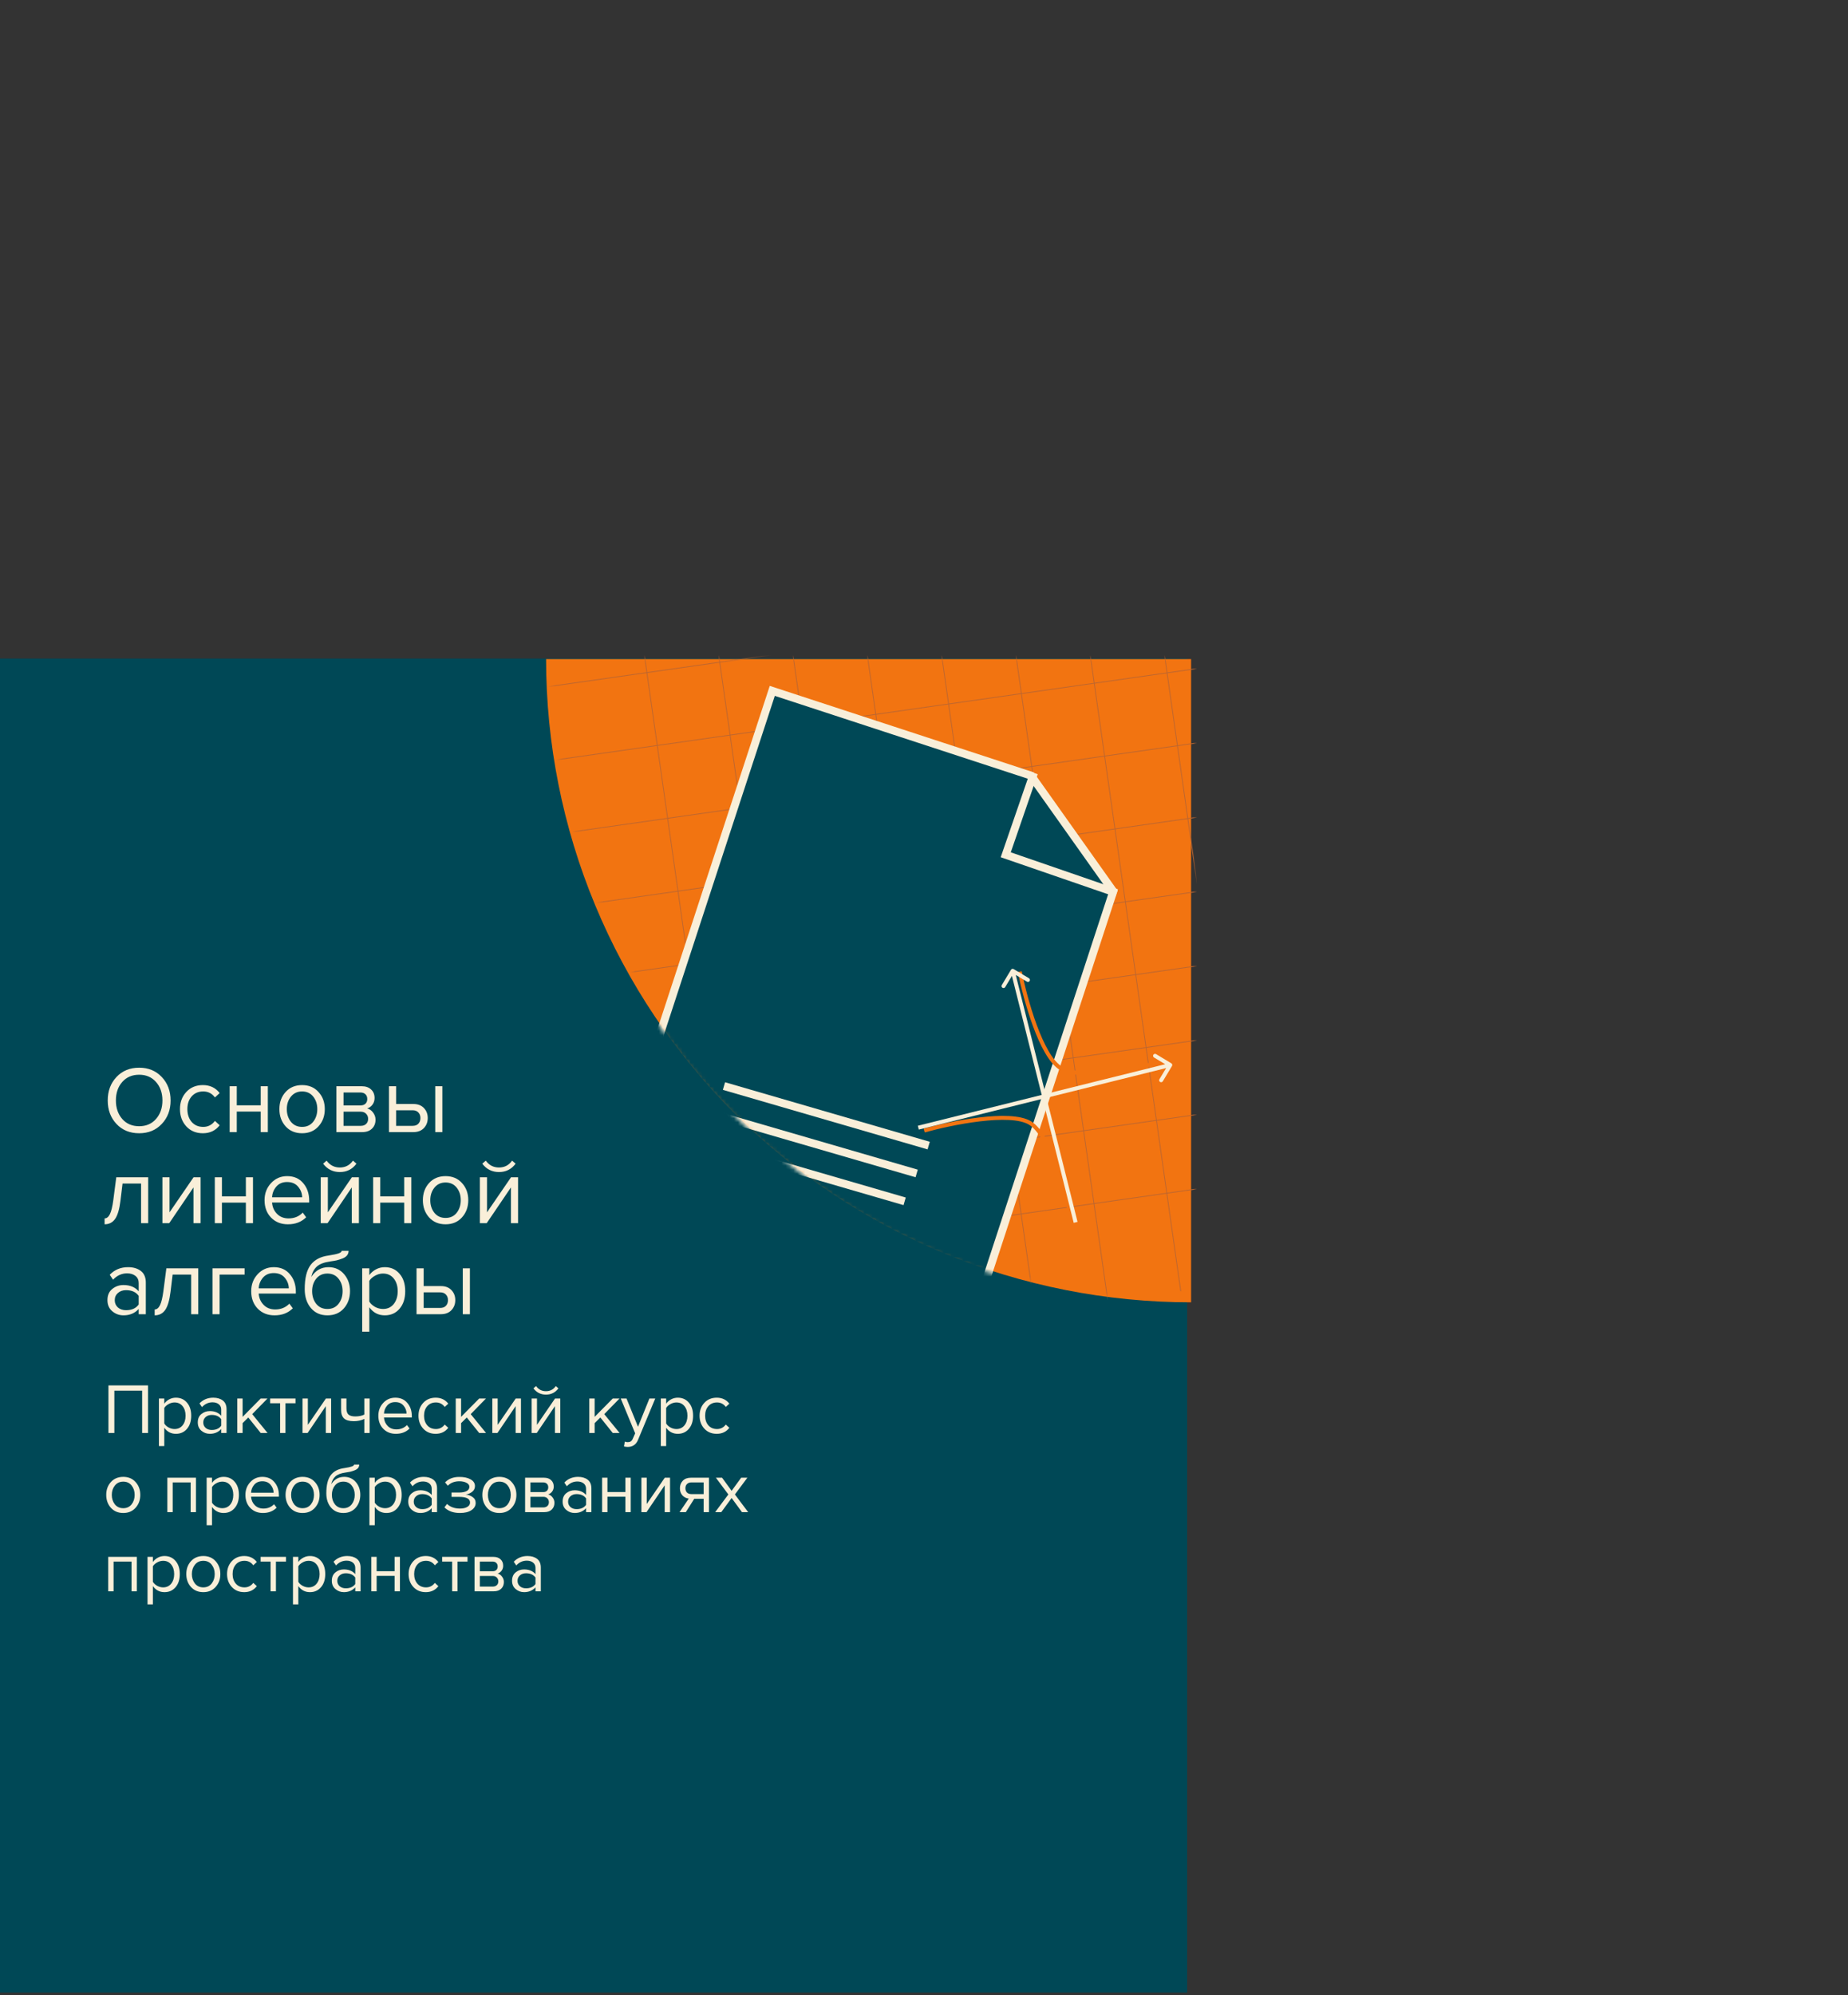 <?xml version="1.0" encoding="UTF-8"?> <svg xmlns="http://www.w3.org/2000/svg" width="467" height="504" viewBox="0 0 467 504" fill="none"><rect x="0" y="0" width="467" height="504" fill="#333333" stroke="none"/> <rect y="166.367" width="300" height="337" fill="#004856"></rect> <path d="M35.168 286.288C32.816 286.288 30.904 285.504 29.432 283.936C27.96 282.368 27.224 280.392 27.224 278.008C27.224 275.624 27.96 273.648 29.432 272.08C30.904 270.512 32.816 269.728 35.168 269.728C37.504 269.728 39.408 270.512 40.88 272.08C42.368 273.648 43.112 275.624 43.112 278.008C43.112 280.392 42.368 282.368 40.88 283.936C39.408 285.504 37.504 286.288 35.168 286.288ZM35.168 284.512C36.928 284.512 38.344 283.904 39.416 282.688C40.504 281.456 41.048 279.896 41.048 278.008C41.048 276.104 40.504 274.544 39.416 273.328C38.344 272.112 36.928 271.504 35.168 271.504C33.392 271.504 31.968 272.112 30.896 273.328C29.824 274.544 29.288 276.104 29.288 278.008C29.288 279.896 29.824 281.456 30.896 282.688C31.968 283.904 33.392 284.512 35.168 284.512ZM51.264 286.288C49.552 286.288 48.16 285.712 47.088 284.56C46.016 283.392 45.48 281.936 45.48 280.192C45.48 278.448 46.016 277 47.088 275.848C48.16 274.696 49.552 274.12 51.264 274.12C53.056 274.12 54.472 274.792 55.512 276.136L54.312 277.24C53.576 276.232 52.592 275.728 51.36 275.728C50.144 275.728 49.168 276.144 48.432 276.976C47.712 277.808 47.352 278.88 47.352 280.192C47.352 281.504 47.712 282.584 48.432 283.432C49.168 284.264 50.144 284.68 51.36 284.68C52.576 284.68 53.56 284.176 54.312 283.168L55.512 284.272C54.472 285.616 53.056 286.288 51.264 286.288ZM59.834 286H58.034V274.408H59.834V279.232H65.882V274.408H67.682V286H65.882V280.816H59.834V286ZM80.493 284.536C79.453 285.704 78.069 286.288 76.341 286.288C74.613 286.288 73.221 285.704 72.165 284.536C71.125 283.368 70.605 281.92 70.605 280.192C70.605 278.464 71.125 277.024 72.165 275.872C73.221 274.704 74.613 274.12 76.341 274.12C78.069 274.12 79.453 274.704 80.493 275.872C81.549 277.024 82.077 278.464 82.077 280.192C82.077 281.92 81.549 283.368 80.493 284.536ZM73.509 283.384C74.213 284.248 75.157 284.68 76.341 284.68C77.525 284.68 78.461 284.248 79.149 283.384C79.837 282.504 80.181 281.44 80.181 280.192C80.181 278.944 79.837 277.888 79.149 277.024C78.461 276.16 77.525 275.728 76.341 275.728C75.157 275.728 74.213 276.168 73.509 277.048C72.821 277.912 72.477 278.96 72.477 280.192C72.477 281.44 72.821 282.504 73.509 283.384ZM91.515 286H85.011V274.408H91.395C92.403 274.408 93.195 274.68 93.771 275.224C94.363 275.768 94.659 276.488 94.659 277.384C94.659 278.04 94.475 278.608 94.107 279.088C93.755 279.552 93.315 279.864 92.787 280.024C93.379 280.168 93.875 280.512 94.275 281.056C94.691 281.6 94.899 282.2 94.899 282.856C94.899 283.8 94.595 284.56 93.987 285.136C93.395 285.712 92.571 286 91.515 286ZM91.155 284.416C91.731 284.416 92.187 284.256 92.523 283.936C92.859 283.616 93.027 283.184 93.027 282.64C93.027 282.144 92.859 281.72 92.523 281.368C92.187 281.016 91.731 280.84 91.155 280.84H86.811V284.416H91.155ZM91.083 279.256C91.627 279.256 92.051 279.112 92.355 278.824C92.659 278.52 92.811 278.128 92.811 277.648C92.811 277.136 92.659 276.736 92.355 276.448C92.051 276.144 91.627 275.992 91.083 275.992H86.811V279.256H91.083ZM98.3 274.408H100.1V278.896H104.444C105.596 278.896 106.492 279.24 107.132 279.928C107.772 280.6 108.092 281.44 108.092 282.448C108.092 283.456 107.764 284.304 107.108 284.992C106.468 285.664 105.58 286 104.444 286H98.3V274.408ZM104.252 280.48H100.1V284.416H104.252C104.892 284.416 105.38 284.24 105.716 283.888C106.068 283.52 106.244 283.04 106.244 282.448C106.244 281.856 106.068 281.384 105.716 281.032C105.38 280.664 104.892 280.48 104.252 280.48ZM111.788 286H109.988V274.408H111.788V286ZM26.432 309.288V307.8C26.976 307.8 27.424 307.44 27.776 306.72C28.128 306 28.416 304.8 28.64 303.12L29.384 297.408H37.448V309H35.648V298.992H30.968L30.44 303.336C30.184 305.464 29.736 306.992 29.096 307.92C28.456 308.832 27.568 309.288 26.432 309.288ZM42.77 309H41.042V297.408H42.842V306.264L48.914 297.408H50.69V309H48.89V299.976L42.77 309ZM56.084 309H54.284V297.408H56.084V302.232H62.132V297.408H63.932V309H62.132V303.816H56.084V309ZM72.759 309.288C71.031 309.288 69.615 308.728 68.511 307.608C67.407 306.472 66.855 305 66.855 303.192C66.855 301.496 67.399 300.064 68.487 298.896C69.575 297.712 70.935 297.12 72.567 297.12C74.279 297.12 75.631 297.712 76.623 298.896C77.631 300.064 78.135 301.544 78.135 303.336V303.792H68.751C68.831 304.928 69.247 305.88 69.999 306.648C70.751 307.416 71.727 307.8 72.927 307.8C74.367 307.8 75.559 307.312 76.503 306.336L77.367 307.512C76.183 308.696 74.647 309.288 72.759 309.288ZM76.359 302.472C76.343 301.48 76.007 300.592 75.351 299.808C74.695 299.008 73.759 298.608 72.543 298.608C71.391 298.608 70.479 299 69.807 299.784C69.151 300.568 68.799 301.464 68.751 302.472H76.359ZM82.778 309H81.05V297.408H82.85V306.264L88.922 297.408H90.698V309H88.898V299.976L82.778 309ZM90.074 293.976C89.034 295.384 87.634 296.088 85.874 296.088C84.13 296.088 82.722 295.384 81.65 293.976L82.538 293.208C83.37 294.36 84.482 294.936 85.874 294.936C87.282 294.936 88.386 294.36 89.186 293.208L90.074 293.976ZM96.092 309H94.292V297.408H96.092V302.232H102.14V297.408H103.94V309H102.14V303.816H96.092V309ZM116.75 307.536C115.71 308.704 114.326 309.288 112.598 309.288C110.87 309.288 109.478 308.704 108.422 307.536C107.382 306.368 106.862 304.92 106.862 303.192C106.862 301.464 107.382 300.024 108.422 298.872C109.478 297.704 110.87 297.12 112.598 297.12C114.326 297.12 115.71 297.704 116.75 298.872C117.806 300.024 118.334 301.464 118.334 303.192C118.334 304.92 117.806 306.368 116.75 307.536ZM109.766 306.384C110.47 307.248 111.414 307.68 112.598 307.68C113.782 307.68 114.718 307.248 115.406 306.384C116.094 305.504 116.438 304.44 116.438 303.192C116.438 301.944 116.094 300.888 115.406 300.024C114.718 299.16 113.782 298.728 112.598 298.728C111.414 298.728 110.47 299.168 109.766 300.048C109.078 300.912 108.734 301.96 108.734 303.192C108.734 304.44 109.078 305.504 109.766 306.384ZM122.997 309H121.269V297.408H123.069V306.264L129.141 297.408H130.917V309H129.117V299.976L122.997 309ZM130.293 293.976C129.253 295.384 127.853 296.088 126.093 296.088C124.349 296.088 122.941 295.384 121.869 293.976L122.757 293.208C123.589 294.36 124.701 294.936 126.093 294.936C127.501 294.936 128.605 294.36 129.405 293.208L130.293 293.976ZM36.848 332H35.048V330.68C34.072 331.752 32.792 332.288 31.208 332.288C30.136 332.288 29.192 331.944 28.376 331.256C27.56 330.568 27.152 329.632 27.152 328.448C27.152 327.232 27.552 326.296 28.352 325.64C29.168 324.968 30.12 324.632 31.208 324.632C32.856 324.632 34.136 325.16 35.048 326.216V324.128C35.048 323.36 34.776 322.76 34.232 322.328C33.688 321.896 32.984 321.68 32.12 321.68C30.76 321.68 29.576 322.216 28.568 323.288L27.728 322.04C28.96 320.76 30.504 320.12 32.36 320.12C33.688 320.12 34.768 320.44 35.6 321.08C36.432 321.72 36.848 322.704 36.848 324.032V332ZM31.856 330.992C33.296 330.992 34.36 330.512 35.048 329.552V327.368C34.36 326.408 33.296 325.928 31.856 325.928C31.024 325.928 30.336 326.168 29.792 326.648C29.264 327.112 29 327.72 29 328.472C29 329.208 29.264 329.816 29.792 330.296C30.336 330.76 31.024 330.992 31.856 330.992ZM39.088 332.288V330.8C39.632 330.8 40.08 330.44 40.432 329.72C40.784 329 41.072 327.8 41.296 326.12L42.04 320.408H50.104V332H48.304V321.992H43.624L43.096 326.336C42.84 328.464 42.392 329.992 41.752 330.92C41.112 331.832 40.224 332.288 39.088 332.288ZM61.81 320.408V321.992H55.498V332H53.698V320.408H61.81ZM69.384 332.288C67.656 332.288 66.24 331.728 65.136 330.608C64.032 329.472 63.48 328 63.48 326.192C63.48 324.496 64.024 323.064 65.112 321.896C66.2 320.712 67.56 320.12 69.192 320.12C70.904 320.12 72.256 320.712 73.248 321.896C74.256 323.064 74.76 324.544 74.76 326.336V326.792H65.376C65.456 327.928 65.872 328.88 66.624 329.648C67.376 330.416 68.352 330.8 69.552 330.8C70.992 330.8 72.184 330.312 73.128 329.336L73.992 330.512C72.808 331.696 71.272 332.288 69.384 332.288ZM72.984 325.472C72.968 324.48 72.632 323.592 71.976 322.808C71.32 322.008 70.384 321.608 69.168 321.608C68.016 321.608 67.104 322 66.432 322.784C65.776 323.568 65.424 324.464 65.376 325.472H72.984ZM79.907 329.384C80.611 330.248 81.555 330.68 82.739 330.68C83.923 330.68 84.859 330.248 85.547 329.384C86.235 328.504 86.579 327.432 86.579 326.168C86.579 324.936 86.235 323.888 85.547 323.024C84.859 322.16 83.923 321.728 82.739 321.728C81.555 321.728 80.611 322.16 79.907 323.024C79.219 323.888 78.875 324.936 78.875 326.168C78.875 327.432 79.219 328.504 79.907 329.384ZM82.739 332.288C80.995 332.288 79.603 331.672 78.563 330.44C77.523 329.208 77.003 327.616 77.003 325.664C77.003 322.912 77.499 320.88 78.491 319.568C79.483 318.24 81.011 317.44 83.075 317.168C84.307 316.976 85.155 316.792 85.619 316.616C86.099 316.44 86.339 316.232 86.339 315.992H88.091C88.091 316.44 87.955 316.832 87.683 317.168C87.411 317.488 87.019 317.744 86.507 317.936C86.011 318.128 85.539 318.28 85.091 318.392C84.659 318.488 84.139 318.576 83.531 318.656C81.931 318.88 80.771 319.32 80.051 319.976C79.347 320.632 78.883 321.504 78.659 322.592C79.715 320.944 81.171 320.12 83.027 320.12C84.627 320.12 85.931 320.704 86.939 321.872C87.947 323.04 88.451 324.472 88.451 326.168C88.451 327.896 87.931 329.352 86.891 330.536C85.851 331.704 84.467 332.288 82.739 332.288ZM97.239 332.288C95.607 332.288 94.303 331.608 93.327 330.248V336.416H91.527V320.408H93.327V322.136C93.759 321.528 94.319 321.04 95.007 320.672C95.695 320.304 96.439 320.12 97.239 320.12C98.775 320.12 100.015 320.672 100.959 321.776C101.919 322.864 102.399 324.336 102.399 326.192C102.399 328.048 101.919 329.528 100.959 330.632C100.015 331.736 98.775 332.288 97.239 332.288ZM96.783 330.68C97.919 330.68 98.823 330.264 99.495 329.432C100.167 328.584 100.503 327.504 100.503 326.192C100.503 324.88 100.167 323.808 99.495 322.976C98.823 322.144 97.919 321.728 96.783 321.728C96.095 321.728 95.423 321.912 94.767 322.28C94.127 322.632 93.647 323.064 93.327 323.576V328.808C93.647 329.336 94.127 329.784 94.767 330.152C95.423 330.504 96.095 330.68 96.783 330.68ZM105.261 320.408H107.061V324.896H111.405C112.557 324.896 113.453 325.24 114.093 325.928C114.733 326.6 115.053 327.44 115.053 328.448C115.053 329.456 114.725 330.304 114.069 330.992C113.429 331.664 112.541 332 111.405 332H105.261V320.408ZM111.213 326.48H107.061V330.416H111.213C111.853 330.416 112.341 330.24 112.677 329.888C113.029 329.52 113.205 329.04 113.205 328.448C113.205 327.856 113.029 327.384 112.677 327.032C112.341 326.664 111.853 326.48 111.213 326.48ZM118.749 332H116.949V320.408H118.749V332Z" fill="#F9EFD9"></path> <path d="M37.412 362H35.918V351.326H28.898V362H27.404V349.994H37.412V362ZM44.449 362.216C43.224 362.216 42.246 361.706 41.514 360.686V365.312H40.164V353.306H41.514V354.602C41.839 354.146 42.258 353.78 42.775 353.504C43.291 353.228 43.849 353.09 44.449 353.09C45.6 353.09 46.531 353.504 47.239 354.332C47.959 355.148 48.319 356.252 48.319 357.644C48.319 359.036 47.959 360.146 47.239 360.974C46.531 361.802 45.6 362.216 44.449 362.216ZM44.106 361.01C44.959 361.01 45.636 360.698 46.141 360.074C46.645 359.438 46.897 358.628 46.897 357.644C46.897 356.66 46.645 355.856 46.141 355.232C45.636 354.608 44.959 354.296 44.106 354.296C43.59 354.296 43.087 354.434 42.594 354.71C42.114 354.974 41.755 355.298 41.514 355.682V359.606C41.755 360.002 42.114 360.338 42.594 360.614C43.087 360.878 43.59 361.01 44.106 361.01ZM57.251 362H55.901V361.01C55.169 361.814 54.209 362.216 53.021 362.216C52.217 362.216 51.509 361.958 50.897 361.442C50.285 360.926 49.979 360.224 49.979 359.336C49.979 358.424 50.279 357.722 50.879 357.23C51.491 356.726 52.205 356.474 53.021 356.474C54.257 356.474 55.217 356.87 55.901 357.662V356.096C55.901 355.52 55.697 355.07 55.289 354.746C54.881 354.422 54.353 354.26 53.705 354.26C52.685 354.26 51.797 354.662 51.041 355.466L50.411 354.53C51.335 353.57 52.493 353.09 53.885 353.09C54.881 353.09 55.691 353.33 56.315 353.81C56.939 354.29 57.251 355.028 57.251 356.024V362ZM53.507 361.244C54.587 361.244 55.385 360.884 55.901 360.164V358.526C55.385 357.806 54.587 357.446 53.507 357.446C52.883 357.446 52.367 357.626 51.959 357.986C51.563 358.334 51.365 358.79 51.365 359.354C51.365 359.906 51.563 360.362 51.959 360.722C52.367 361.07 52.883 361.244 53.507 361.244ZM67.607 362H65.879L62.747 358.094L61.307 359.516V362H59.957V353.306H61.307V357.932L65.879 353.306H67.589L63.737 357.248L67.607 362ZM72.138 362H70.787V354.494H68.267V353.306H74.675V354.494H72.138V362ZM77.742 362H76.446V353.306H77.796V359.948L82.35 353.306H83.682V362H82.332V355.232L77.742 362ZM86.197 353.306H87.547V355.754C87.547 356.534 87.727 357.074 88.087 357.374C88.447 357.674 89.005 357.824 89.761 357.824C90.697 357.824 91.465 357.668 92.065 357.356V353.306H93.415V362H92.065V358.454C91.297 358.838 90.415 359.03 89.419 359.03C88.291 359.03 87.469 358.802 86.953 358.346C86.449 357.89 86.197 357.164 86.197 356.168V353.306ZM100.04 362.216C98.744 362.216 97.682 361.796 96.854 360.956C96.026 360.104 95.612 359 95.612 357.644C95.612 356.372 96.02 355.298 96.836 354.422C97.652 353.534 98.672 353.09 99.896 353.09C101.18 353.09 102.194 353.534 102.938 354.422C103.694 355.298 104.072 356.408 104.072 357.752V358.094H97.034C97.094 358.946 97.406 359.66 97.97 360.236C98.534 360.812 99.266 361.1 100.166 361.1C101.246 361.1 102.14 360.734 102.848 360.002L103.496 360.884C102.608 361.772 101.456 362.216 100.04 362.216ZM102.74 357.104C102.728 356.36 102.476 355.694 101.984 355.106C101.492 354.506 100.79 354.206 99.878 354.206C99.014 354.206 98.33 354.5 97.826 355.088C97.334 355.676 97.07 356.348 97.034 357.104H102.74ZM110.092 362.216C108.808 362.216 107.764 361.784 106.96 360.92C106.156 360.044 105.754 358.952 105.754 357.644C105.754 356.336 106.156 355.25 106.96 354.386C107.764 353.522 108.808 353.09 110.092 353.09C111.436 353.09 112.498 353.594 113.278 354.602L112.378 355.43C111.826 354.674 111.088 354.296 110.164 354.296C109.252 354.296 108.52 354.608 107.968 355.232C107.428 355.856 107.158 356.66 107.158 357.644C107.158 358.628 107.428 359.438 107.968 360.074C108.52 360.698 109.252 361.01 110.164 361.01C111.076 361.01 111.814 360.632 112.378 359.876L113.278 360.704C112.498 361.712 111.436 362.216 110.092 362.216ZM122.82 362H121.092L117.96 358.094L116.52 359.516V362H115.17V353.306H116.52V357.932L121.092 353.306H122.802L118.95 357.248L122.82 362ZM125.712 362H124.416V353.306H125.766V359.948L130.32 353.306H131.652V362H130.302V355.232L125.712 362ZM135.644 362H134.348V353.306H135.698V359.948L140.252 353.306H141.584V362H140.234V355.232L135.644 362ZM141.116 350.732C140.336 351.788 139.286 352.316 137.966 352.316C136.658 352.316 135.602 351.788 134.798 350.732L135.464 350.156C136.088 351.02 136.922 351.452 137.966 351.452C139.022 351.452 139.85 351.02 140.45 350.156L141.116 350.732ZM156.57 362H154.842L151.71 358.094L150.27 359.516V362H148.92V353.306H150.27V357.932L154.842 353.306H156.552L152.7 357.248L156.57 362ZM157.68 365.402L157.896 364.178C158.112 364.274 158.358 364.322 158.634 364.322C158.946 364.322 159.204 364.256 159.408 364.124C159.612 363.992 159.786 363.752 159.93 363.404L160.506 362.09L156.87 353.306H158.328L161.226 360.434L164.106 353.306H165.582L161.226 363.764C160.746 364.916 159.894 365.504 158.67 365.528C158.31 365.528 157.98 365.486 157.68 365.402ZM171.275 362.216C170.051 362.216 169.073 361.706 168.341 360.686V365.312H166.991V353.306H168.341V354.602C168.665 354.146 169.085 353.78 169.601 353.504C170.117 353.228 170.675 353.09 171.275 353.09C172.427 353.09 173.357 353.504 174.065 354.332C174.785 355.148 175.145 356.252 175.145 357.644C175.145 359.036 174.785 360.146 174.065 360.974C173.357 361.802 172.427 362.216 171.275 362.216ZM170.933 361.01C171.785 361.01 172.463 360.698 172.967 360.074C173.471 359.438 173.723 358.628 173.723 357.644C173.723 356.66 173.471 355.856 172.967 355.232C172.463 354.608 171.785 354.296 170.933 354.296C170.417 354.296 169.913 354.434 169.421 354.71C168.941 354.974 168.581 355.298 168.341 355.682V359.606C168.581 360.002 168.941 360.338 169.421 360.614C169.913 360.878 170.417 361.01 170.933 361.01ZM181.125 362.216C179.841 362.216 178.797 361.784 177.993 360.92C177.189 360.044 176.787 358.952 176.787 357.644C176.787 356.336 177.189 355.25 177.993 354.386C178.797 353.522 179.841 353.09 181.125 353.09C182.469 353.09 183.531 353.594 184.311 354.602L183.411 355.43C182.859 354.674 182.121 354.296 181.197 354.296C180.285 354.296 179.553 354.608 179.001 355.232C178.461 355.856 178.191 356.66 178.191 357.644C178.191 358.628 178.461 359.438 179.001 360.074C179.553 360.698 180.285 361.01 181.197 361.01C182.109 361.01 182.847 360.632 183.411 359.876L184.311 360.704C183.531 361.712 182.469 362.216 181.125 362.216ZM34.262 380.902C33.482 381.778 32.444 382.216 31.148 382.216C29.852 382.216 28.808 381.778 28.016 380.902C27.236 380.026 26.846 378.94 26.846 377.644C26.846 376.348 27.236 375.268 28.016 374.404C28.808 373.528 29.852 373.09 31.148 373.09C32.444 373.09 33.482 373.528 34.262 374.404C35.054 375.268 35.45 376.348 35.45 377.644C35.45 378.94 35.054 380.026 34.262 380.902ZM29.024 380.038C29.552 380.686 30.26 381.01 31.148 381.01C32.036 381.01 32.738 380.686 33.254 380.038C33.77 379.378 34.028 378.58 34.028 377.644C34.028 376.708 33.77 375.916 33.254 375.268C32.738 374.62 32.036 374.296 31.148 374.296C30.26 374.296 29.552 374.626 29.024 375.286C28.508 375.934 28.25 376.72 28.25 377.644C28.25 378.58 28.508 379.378 29.024 380.038ZM49.527 382H48.177V374.494H43.641V382H42.291V373.306H49.527V382ZM56.507 382.216C55.283 382.216 54.305 381.706 53.573 380.686V385.312H52.223V373.306H53.573V374.602C53.897 374.146 54.317 373.78 54.833 373.504C55.349 373.228 55.907 373.09 56.507 373.09C57.659 373.09 58.589 373.504 59.297 374.332C60.017 375.148 60.377 376.252 60.377 377.644C60.377 379.036 60.017 380.146 59.297 380.974C58.589 381.802 57.659 382.216 56.507 382.216ZM56.165 381.01C57.017 381.01 57.695 380.698 58.199 380.074C58.703 379.438 58.955 378.628 58.955 377.644C58.955 376.66 58.703 375.856 58.199 375.232C57.695 374.608 57.017 374.296 56.165 374.296C55.649 374.296 55.145 374.434 54.653 374.71C54.173 374.974 53.813 375.298 53.573 375.682V379.606C53.813 380.002 54.173 380.338 54.653 380.614C55.145 380.878 55.649 381.01 56.165 381.01ZM66.448 382.216C65.152 382.216 64.09 381.796 63.262 380.956C62.434 380.104 62.02 379 62.02 377.644C62.02 376.372 62.428 375.298 63.244 374.422C64.06 373.534 65.08 373.09 66.304 373.09C67.588 373.09 68.602 373.534 69.346 374.422C70.102 375.298 70.48 376.408 70.48 377.752V378.094H63.442C63.502 378.946 63.814 379.66 64.378 380.236C64.942 380.812 65.674 381.1 66.574 381.1C67.654 381.1 68.548 380.734 69.256 380.002L69.904 380.884C69.016 381.772 67.864 382.216 66.448 382.216ZM69.148 377.104C69.136 376.36 68.884 375.694 68.392 375.106C67.9 374.506 67.198 374.206 66.286 374.206C65.422 374.206 64.738 374.5 64.234 375.088C63.742 375.676 63.478 376.348 63.442 377.104H69.148ZM79.578 380.902C78.798 381.778 77.76 382.216 76.464 382.216C75.168 382.216 74.124 381.778 73.332 380.902C72.552 380.026 72.162 378.94 72.162 377.644C72.162 376.348 72.552 375.268 73.332 374.404C74.124 373.528 75.168 373.09 76.464 373.09C77.76 373.09 78.798 373.528 79.578 374.404C80.37 375.268 80.766 376.348 80.766 377.644C80.766 378.94 80.37 380.026 79.578 380.902ZM74.34 380.038C74.868 380.686 75.576 381.01 76.464 381.01C77.352 381.01 78.054 380.686 78.57 380.038C79.086 379.378 79.344 378.58 79.344 377.644C79.344 376.708 79.086 375.916 78.57 375.268C78.054 374.62 77.352 374.296 76.464 374.296C75.576 374.296 74.868 374.626 74.34 375.286C73.824 375.934 73.566 376.72 73.566 377.644C73.566 378.58 73.824 379.378 74.34 380.038ZM84.641 380.038C85.169 380.686 85.877 381.01 86.765 381.01C87.653 381.01 88.355 380.686 88.871 380.038C89.387 379.378 89.645 378.574 89.645 377.626C89.645 376.702 89.387 375.916 88.871 375.268C88.355 374.62 87.653 374.296 86.765 374.296C85.877 374.296 85.169 374.62 84.641 375.268C84.125 375.916 83.867 376.702 83.867 377.626C83.867 378.574 84.125 379.378 84.641 380.038ZM86.765 382.216C85.457 382.216 84.413 381.754 83.633 380.83C82.853 379.906 82.463 378.712 82.463 377.248C82.463 375.184 82.835 373.66 83.579 372.676C84.323 371.68 85.469 371.08 87.017 370.876C87.941 370.732 88.577 370.594 88.925 370.462C89.285 370.33 89.465 370.174 89.465 369.994H90.779C90.779 370.33 90.677 370.624 90.473 370.876C90.269 371.116 89.975 371.308 89.591 371.452C89.219 371.596 88.865 371.71 88.529 371.794C88.205 371.866 87.815 371.932 87.359 371.992C86.159 372.16 85.289 372.49 84.749 372.982C84.221 373.474 83.873 374.128 83.705 374.944C84.497 373.708 85.589 373.09 86.981 373.09C88.181 373.09 89.159 373.528 89.915 374.404C90.671 375.28 91.049 376.354 91.049 377.626C91.049 378.922 90.659 380.014 89.879 380.902C89.099 381.778 88.061 382.216 86.765 382.216ZM97.64 382.216C96.416 382.216 95.438 381.706 94.706 380.686V385.312H93.356V373.306H94.706V374.602C95.03 374.146 95.45 373.78 95.966 373.504C96.482 373.228 97.04 373.09 97.64 373.09C98.792 373.09 99.722 373.504 100.43 374.332C101.15 375.148 101.51 376.252 101.51 377.644C101.51 379.036 101.15 380.146 100.43 380.974C99.722 381.802 98.792 382.216 97.64 382.216ZM97.298 381.01C98.15 381.01 98.828 380.698 99.332 380.074C99.836 379.438 100.088 378.628 100.088 377.644C100.088 376.66 99.836 375.856 99.332 375.232C98.828 374.608 98.15 374.296 97.298 374.296C96.782 374.296 96.278 374.434 95.786 374.71C95.306 374.974 94.946 375.298 94.706 375.682V379.606C94.946 380.002 95.306 380.338 95.786 380.614C96.278 380.878 96.782 381.01 97.298 381.01ZM110.443 382H109.093V381.01C108.361 381.814 107.401 382.216 106.213 382.216C105.409 382.216 104.701 381.958 104.089 381.442C103.477 380.926 103.171 380.224 103.171 379.336C103.171 378.424 103.471 377.722 104.071 377.23C104.683 376.726 105.397 376.474 106.213 376.474C107.449 376.474 108.409 376.87 109.093 377.662V376.096C109.093 375.52 108.889 375.07 108.481 374.746C108.073 374.422 107.545 374.26 106.897 374.26C105.877 374.26 104.989 374.662 104.233 375.466L103.603 374.53C104.527 373.57 105.685 373.09 107.077 373.09C108.073 373.09 108.883 373.33 109.507 373.81C110.131 374.29 110.443 375.028 110.443 376.024V382ZM106.699 381.244C107.779 381.244 108.577 380.884 109.093 380.164V378.526C108.577 377.806 107.779 377.446 106.699 377.446C106.075 377.446 105.559 377.626 105.151 377.986C104.755 378.334 104.557 378.79 104.557 379.354C104.557 379.906 104.755 380.362 105.151 380.722C105.559 381.07 106.075 381.244 106.699 381.244ZM116.227 382.216C114.559 382.216 113.251 381.742 112.303 380.794L112.969 379.93C113.785 380.71 114.871 381.1 116.227 381.1C117.007 381.1 117.625 380.962 118.081 380.686C118.549 380.41 118.783 380.044 118.783 379.588C118.783 378.628 117.871 378.148 116.047 378.148H114.103V377.05H116.047C116.803 377.05 117.421 376.93 117.901 376.69C118.381 376.438 118.621 376.072 118.621 375.592C118.621 375.184 118.381 374.854 117.901 374.602C117.421 374.338 116.815 374.206 116.083 374.206C114.871 374.206 113.899 374.578 113.167 375.322L112.465 374.494C113.365 373.57 114.553 373.108 116.029 373.108C117.217 373.096 118.177 373.3 118.909 373.72C119.653 374.128 120.025 374.698 120.025 375.43C120.025 376.03 119.779 376.516 119.287 376.888C118.807 377.26 118.273 377.482 117.685 377.554C118.297 377.602 118.867 377.806 119.395 378.166C119.935 378.526 120.205 379.03 120.205 379.678C120.205 380.422 119.845 381.034 119.125 381.514C118.417 381.982 117.451 382.216 116.227 382.216ZM129.307 380.902C128.527 381.778 127.489 382.216 126.193 382.216C124.897 382.216 123.853 381.778 123.061 380.902C122.281 380.026 121.891 378.94 121.891 377.644C121.891 376.348 122.281 375.268 123.061 374.404C123.853 373.528 124.897 373.09 126.193 373.09C127.489 373.09 128.527 373.528 129.307 374.404C130.099 375.268 130.495 376.348 130.495 377.644C130.495 378.94 130.099 380.026 129.307 380.902ZM124.069 380.038C124.597 380.686 125.305 381.01 126.193 381.01C127.081 381.01 127.783 380.686 128.299 380.038C128.815 379.378 129.073 378.58 129.073 377.644C129.073 376.708 128.815 375.916 128.299 375.268C127.783 374.62 127.081 374.296 126.193 374.296C125.305 374.296 124.597 374.626 124.069 375.286C123.553 375.934 123.295 376.72 123.295 377.644C123.295 378.58 123.553 379.378 124.069 380.038ZM137.574 382H132.696V373.306H137.484C138.24 373.306 138.834 373.51 139.266 373.918C139.71 374.326 139.932 374.866 139.932 375.538C139.932 376.03 139.794 376.456 139.518 376.816C139.254 377.164 138.924 377.398 138.528 377.518C138.972 377.626 139.344 377.884 139.644 378.292C139.956 378.7 140.112 379.15 140.112 379.642C140.112 380.35 139.884 380.92 139.428 381.352C138.984 381.784 138.366 382 137.574 382ZM137.304 380.812C137.736 380.812 138.078 380.692 138.33 380.452C138.582 380.212 138.708 379.888 138.708 379.48C138.708 379.108 138.582 378.79 138.33 378.526C138.078 378.262 137.736 378.13 137.304 378.13H134.046V380.812H137.304ZM137.25 376.942C137.658 376.942 137.976 376.834 138.204 376.618C138.432 376.39 138.546 376.096 138.546 375.736C138.546 375.352 138.432 375.052 138.204 374.836C137.976 374.608 137.658 374.494 137.25 374.494H134.046V376.942H137.25ZM149.449 382H148.099V381.01C147.367 381.814 146.407 382.216 145.219 382.216C144.415 382.216 143.707 381.958 143.095 381.442C142.483 380.926 142.177 380.224 142.177 379.336C142.177 378.424 142.477 377.722 143.077 377.23C143.689 376.726 144.403 376.474 145.219 376.474C146.455 376.474 147.415 376.87 148.099 377.662V376.096C148.099 375.52 147.895 375.07 147.487 374.746C147.079 374.422 146.551 374.26 145.903 374.26C144.883 374.26 143.995 374.662 143.239 375.466L142.609 374.53C143.533 373.57 144.691 373.09 146.083 373.09C147.079 373.09 147.889 373.33 148.513 373.81C149.137 374.29 149.449 375.028 149.449 376.024V382ZM145.705 381.244C146.785 381.244 147.583 380.884 148.099 380.164V378.526C147.583 377.806 146.785 377.446 145.705 377.446C145.081 377.446 144.565 377.626 144.157 377.986C143.761 378.334 143.562 378.79 143.562 379.354C143.562 379.906 143.761 380.362 144.157 380.722C144.565 381.07 145.081 381.244 145.705 381.244ZM153.505 382H152.155V373.306H153.505V376.924H158.041V373.306H159.391V382H158.041V378.112H153.505V382ZM163.382 382H162.086V373.306H163.436V379.948L167.99 373.306H169.322V382H167.972V375.232L163.382 382ZM173.314 382H171.73L174.052 378.58C173.392 378.496 172.852 378.22 172.432 377.752C172.024 377.284 171.82 376.69 171.82 375.97C171.82 375.202 172.066 374.566 172.558 374.062C173.05 373.558 173.722 373.306 174.574 373.306H179.164V382H177.814V378.634H175.438L173.314 382ZM174.718 377.446H177.814V374.494H174.718C174.25 374.494 173.878 374.632 173.602 374.908C173.338 375.172 173.206 375.526 173.206 375.97C173.206 376.414 173.338 376.774 173.602 377.05C173.866 377.314 174.238 377.446 174.718 377.446ZM189.062 382H187.496L184.886 378.436L182.276 382H180.728L184.058 377.536L180.908 373.306H182.474L184.886 376.618L187.298 373.306H188.864L185.714 377.536L189.062 382ZM34.586 402H33.236V394.494H28.7V402H27.35V393.306H34.586V402ZM41.566 402.216C40.342 402.216 39.364 401.706 38.632 400.686V405.312H37.282V393.306H38.632V394.602C38.956 394.146 39.376 393.78 39.892 393.504C40.408 393.228 40.966 393.09 41.566 393.09C42.718 393.09 43.648 393.504 44.356 394.332C45.076 395.148 45.436 396.252 45.436 397.644C45.436 399.036 45.076 400.146 44.356 400.974C43.648 401.802 42.718 402.216 41.566 402.216ZM41.224 401.01C42.076 401.01 42.754 400.698 43.258 400.074C43.762 399.438 44.014 398.628 44.014 397.644C44.014 396.66 43.762 395.856 43.258 395.232C42.754 394.608 42.076 394.296 41.224 394.296C40.708 394.296 40.204 394.434 39.712 394.71C39.232 394.974 38.872 395.298 38.632 395.682V399.606C38.872 400.002 39.232 400.338 39.712 400.614C40.204 400.878 40.708 401.01 41.224 401.01ZM54.494 400.902C53.714 401.778 52.676 402.216 51.38 402.216C50.084 402.216 49.04 401.778 48.248 400.902C47.468 400.026 47.078 398.94 47.078 397.644C47.078 396.348 47.468 395.268 48.248 394.404C49.04 393.528 50.084 393.09 51.38 393.09C52.676 393.09 53.714 393.528 54.494 394.404C55.286 395.268 55.682 396.348 55.682 397.644C55.682 398.94 55.286 400.026 54.494 400.902ZM49.256 400.038C49.784 400.686 50.492 401.01 51.38 401.01C52.268 401.01 52.97 400.686 53.486 400.038C54.002 399.378 54.26 398.58 54.26 397.644C54.26 396.708 54.002 395.916 53.486 395.268C52.97 394.62 52.268 394.296 51.38 394.296C50.492 394.296 49.784 394.626 49.256 395.286C48.74 395.934 48.482 396.72 48.482 397.644C48.482 398.58 48.74 399.378 49.256 400.038ZM61.717 402.216C60.433 402.216 59.389 401.784 58.585 400.92C57.781 400.044 57.379 398.952 57.379 397.644C57.379 396.336 57.781 395.25 58.585 394.386C59.389 393.522 60.433 393.09 61.717 393.09C63.061 393.09 64.123 393.594 64.903 394.602L64.003 395.43C63.451 394.674 62.713 394.296 61.789 394.296C60.877 394.296 60.145 394.608 59.593 395.232C59.053 395.856 58.783 396.66 58.783 397.644C58.783 398.628 59.053 399.438 59.593 400.074C60.145 400.698 60.877 401.01 61.789 401.01C62.701 401.01 63.439 400.632 64.003 399.876L64.903 400.704C64.123 401.712 63.061 402.216 61.717 402.216ZM69.729 402H68.379V394.494H65.859V393.306H72.267V394.494H69.729V402ZM78.322 402.216C77.097 402.216 76.12 401.706 75.388 400.686V405.312H74.037V393.306H75.388V394.602C75.712 394.146 76.132 393.78 76.647 393.504C77.163 393.228 77.722 393.09 78.322 393.09C79.474 393.09 80.403 393.504 81.112 394.332C81.832 395.148 82.192 396.252 82.192 397.644C82.192 399.036 81.832 400.146 81.112 400.974C80.403 401.802 79.474 402.216 78.322 402.216ZM77.98 401.01C78.832 401.01 79.51 400.698 80.013 400.074C80.517 399.438 80.769 398.628 80.769 397.644C80.769 396.66 80.517 395.856 80.013 395.232C79.51 394.608 78.832 394.296 77.98 394.296C77.463 394.296 76.96 394.434 76.468 394.71C75.987 394.974 75.627 395.298 75.388 395.682V399.606C75.627 400.002 75.987 400.338 76.468 400.614C76.96 400.878 77.463 401.01 77.98 401.01ZM91.124 402H89.774V401.01C89.042 401.814 88.082 402.216 86.894 402.216C86.09 402.216 85.382 401.958 84.77 401.442C84.158 400.926 83.852 400.224 83.852 399.336C83.852 398.424 84.152 397.722 84.752 397.23C85.364 396.726 86.078 396.474 86.894 396.474C88.13 396.474 89.09 396.87 89.774 397.662V396.096C89.774 395.52 89.57 395.07 89.162 394.746C88.754 394.422 88.226 394.26 87.578 394.26C86.558 394.26 85.67 394.662 84.914 395.466L84.284 394.53C85.208 393.57 86.366 393.09 87.758 393.09C88.754 393.09 89.564 393.33 90.188 393.81C90.812 394.29 91.124 395.028 91.124 396.024V402ZM87.38 401.244C88.46 401.244 89.258 400.884 89.774 400.164V398.526C89.258 397.806 88.46 397.446 87.38 397.446C86.756 397.446 86.24 397.626 85.832 397.986C85.436 398.334 85.238 398.79 85.238 399.354C85.238 399.906 85.436 400.362 85.832 400.722C86.24 401.07 86.756 401.244 87.38 401.244ZM95.18 402H93.831V393.306H95.18V396.924H99.716V393.306H101.066V402H99.716V398.112H95.18V402ZM107.596 402.216C106.312 402.216 105.268 401.784 104.464 400.92C103.66 400.044 103.258 398.952 103.258 397.644C103.258 396.336 103.66 395.25 104.464 394.386C105.268 393.522 106.312 393.09 107.596 393.09C108.94 393.09 110.002 393.594 110.782 394.602L109.882 395.43C109.33 394.674 108.592 394.296 107.668 394.296C106.756 394.296 106.024 394.608 105.472 395.232C104.932 395.856 104.662 396.66 104.662 397.644C104.662 398.628 104.932 399.438 105.472 400.074C106.024 400.698 106.756 401.01 107.668 401.01C108.58 401.01 109.318 400.632 109.882 399.876L110.782 400.704C110.002 401.712 108.94 402.216 107.596 402.216ZM115.608 402H114.258V394.494H111.738V393.306H118.146V394.494H115.608V402ZM124.794 402H119.916V393.306H124.704C125.46 393.306 126.054 393.51 126.486 393.918C126.93 394.326 127.152 394.866 127.152 395.538C127.152 396.03 127.014 396.456 126.738 396.816C126.474 397.164 126.144 397.398 125.748 397.518C126.192 397.626 126.564 397.884 126.864 398.292C127.176 398.7 127.332 399.15 127.332 399.642C127.332 400.35 127.104 400.92 126.648 401.352C126.204 401.784 125.586 402 124.794 402ZM124.524 400.812C124.956 400.812 125.298 400.692 125.55 400.452C125.802 400.212 125.928 399.888 125.928 399.48C125.928 399.108 125.802 398.79 125.55 398.526C125.298 398.262 124.956 398.13 124.524 398.13H121.266V400.812H124.524ZM124.47 396.942C124.878 396.942 125.196 396.834 125.424 396.618C125.652 396.39 125.766 396.096 125.766 395.736C125.766 395.352 125.652 395.052 125.424 394.836C125.196 394.608 124.878 394.494 124.47 394.494H121.266V396.942H124.47ZM136.669 402H135.319V401.01C134.587 401.814 133.627 402.216 132.439 402.216C131.635 402.216 130.927 401.958 130.315 401.442C129.703 400.926 129.397 400.224 129.397 399.336C129.397 398.424 129.697 397.722 130.297 397.23C130.909 396.726 131.623 396.474 132.439 396.474C133.675 396.474 134.635 396.87 135.319 397.662V396.096C135.319 395.52 135.115 395.07 134.707 394.746C134.299 394.422 133.771 394.26 133.123 394.26C132.103 394.26 131.215 394.662 130.459 395.466L129.829 394.53C130.753 393.57 131.911 393.09 133.303 393.09C134.299 393.09 135.109 393.33 135.733 393.81C136.357 394.29 136.669 395.028 136.669 396.024V402ZM132.925 401.244C134.005 401.244 134.803 400.884 135.319 400.164V398.526C134.803 397.806 134.005 397.446 132.925 397.446C132.301 397.446 131.785 397.626 131.377 397.986C130.981 398.334 130.783 398.79 130.783 399.354C130.783 399.906 130.981 400.362 131.377 400.722C131.785 401.07 132.301 401.244 132.925 401.244Z" fill="#F9EFD9"></path> <path d="M138 166.5C138 187.84 142.216 208.971 150.408 228.686C158.599 248.401 170.606 266.315 185.742 281.405C200.878 296.494 218.847 308.464 238.623 316.63C258.399 324.797 279.595 329 301 329V166.5L138 166.5Z" fill="#F27411"></path> <mask id="mask0_610_727" style="mask-type:alpha" maskUnits="userSpaceOnUse" x="139" y="166" width="163" height="163"> <path d="M139.324 166.324C139.324 187.687 143.531 208.841 151.707 228.577C159.882 248.314 171.865 266.247 186.97 281.353C202.076 296.459 220.01 308.442 239.746 316.617C259.483 324.792 280.637 329 302 329V166.324L139.324 166.324Z" fill="#F27411"></path> </mask> <g mask="url(#mask0_610_727)"> <path d="M150.913 321.923L347.665 293.914" stroke="#BD662F" stroke-width="0.2"></path> <path d="M148.293 303.519L345.045 275.51" stroke="#BD662F" stroke-width="0.2"></path> <path d="M143.053 266.71L339.805 238.702" stroke="#BD662F" stroke-width="0.2"></path> <path d="M140.433 248.305L337.185 220.297" stroke="#BD662F" stroke-width="0.2"></path> <path d="M137.813 229.9L334.565 201.892" stroke="#BD662F" stroke-width="0.2"></path> <path d="M135.194 211.496L331.946 183.488" stroke="#BD662F" stroke-width="0.2"></path> <path d="M132.574 193.092L329.325 165.083" stroke="#BD662F" stroke-width="0.2"></path> <path d="M129.953 174.688L326.705 146.679" stroke="#BD662F" stroke-width="0.2"></path> <path d="M145.673 285.114L342.425 257.106" stroke="#BD662F" stroke-width="0.2"></path> <path d="M159.951 145.158L187.96 341.91" stroke="#BD662F" stroke-width="0.2"></path> <path d="M178.356 142.537L206.364 339.288" stroke="#BD662F" stroke-width="0.2"></path> <path d="M215.165 137.297L243.173 334.048" stroke="#BD662F" stroke-width="0.2"></path> <path d="M233.569 134.677L261.577 331.429" stroke="#BD662F" stroke-width="0.2"></path> <path d="M251.973 132.057L279.982 328.809" stroke="#BD662F" stroke-width="0.2"></path> <path d="M270.378 129.438L298.386 326.19" stroke="#BD662F" stroke-width="0.2"></path> <path d="M288.782 126.818L316.791 323.57" stroke="#BD662F" stroke-width="0.2"></path> <path d="M196.76 139.917L224.768 336.668" stroke="#BD662F" stroke-width="0.2"></path> </g> <mask id="mask1_610_727" style="mask-type:alpha" maskUnits="userSpaceOnUse" x="137" y="165" width="165" height="165"> <path d="M137 165C137 186.668 141.268 208.124 149.56 228.143C157.852 248.161 170.006 266.351 185.327 281.673C200.649 296.994 218.839 309.148 238.857 317.44C258.876 325.732 280.332 330 302 330V165L137 165Z" fill="#F27411"></path> </mask> <g mask="url(#mask1_610_727)"> <path d="M281.325 225.182L244.811 336.709L152.011 306.327L195.16 174.533L260.582 195.952L281.325 225.182Z" fill="#004856" stroke="#F9EFD9" stroke-width="2"></path> <path d="M261.287 195.26L254.157 215.939L282.189 225.605" stroke="#F9EFD9" stroke-width="2"></path> <path d="M182.951 274.364L234.685 289.404" stroke="#F9EFD9" stroke-width="2"></path> <path d="M179.912 281.404L231.647 296.444" stroke="#F9EFD9" stroke-width="2"></path> <path d="M176.873 288.444L228.608 303.484" stroke="#F9EFD9" stroke-width="2"></path> </g> <path d="M233.551 285.594C240.36 283.694 255.237 280.652 260.276 283.684C265.316 286.717 269.352 301.141 270.74 307.974" stroke="#F27411"></path> <path d="M294.896 267.835C288.062 269.778 273.133 272.905 268.094 269.873C263.054 266.84 259.069 252.331 257.707 245.455" stroke="#F27411"></path> <path d="M296.17 269.301C296.312 269.064 296.236 268.757 295.999 268.615L292.144 266.294C291.907 266.152 291.6 266.228 291.457 266.465C291.315 266.702 291.391 267.009 291.628 267.151L295.055 269.214L292.993 272.641C292.85 272.878 292.927 273.185 293.163 273.327C293.4 273.47 293.707 273.393 293.85 273.157L296.17 269.301ZM232.184 285.359L295.862 269.528L295.621 268.558L231.943 284.388L232.184 285.359Z" fill="#F9EFD9"></path> <path d="M256.167 244.818C255.93 244.676 255.623 244.753 255.481 244.99L253.167 248.849C253.025 249.086 253.102 249.393 253.338 249.535C253.575 249.677 253.882 249.6 254.024 249.364L256.081 245.933L259.512 247.99C259.749 248.132 260.056 248.055 260.198 247.818C260.34 247.581 260.263 247.274 260.026 247.132L256.167 244.818ZM272.302 308.675L256.395 245.126L255.425 245.368L271.332 308.918L272.302 308.675Z" fill="#F9EFD9"></path> </svg> 